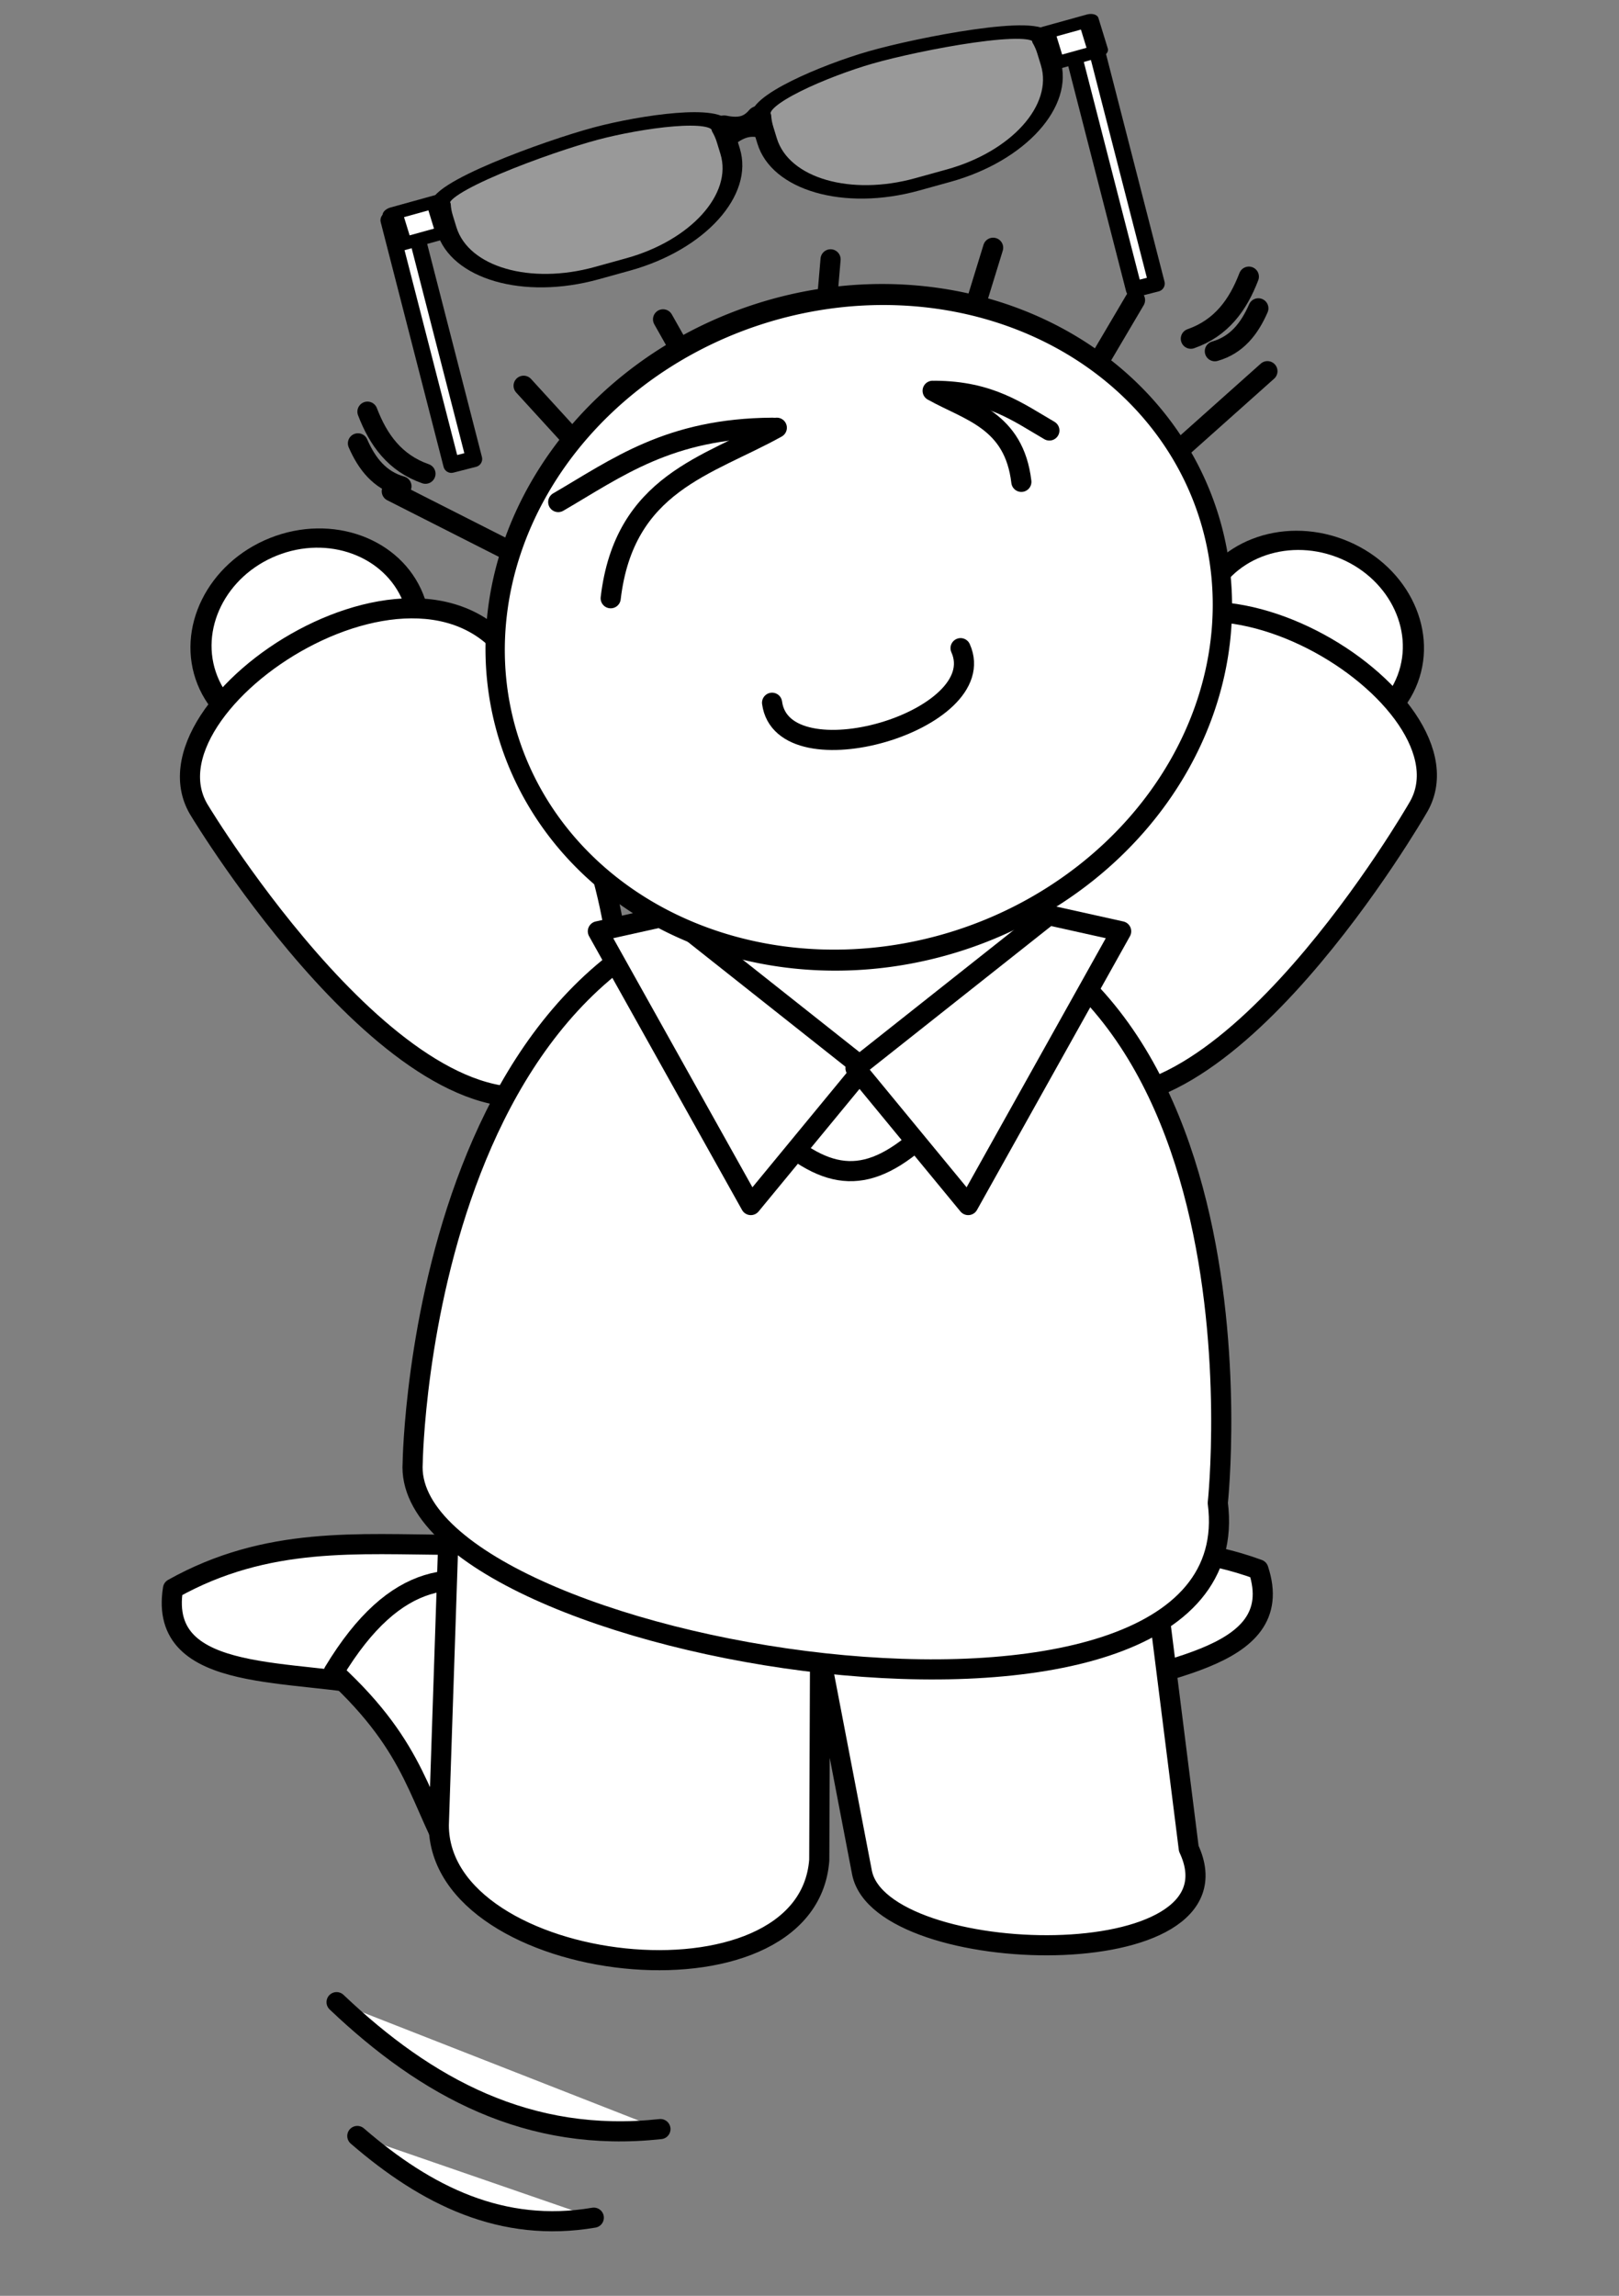<?xml version="1.0" encoding="UTF-8" standalone="no"?>
<!-- Created with Inkscape (http://www.inkscape.org/) -->

<svg
   xmlns:dc="http://purl.org/dc/elements/1.1/"
   xmlns:cc="http://creativecommons.org/ns#"
   xmlns:rdf="http://www.w3.org/1999/02/22-rdf-syntax-ns#"
   xmlns:svg="http://www.w3.org/2000/svg"
   xmlns="http://www.w3.org/2000/svg"
   xmlns:xlink="http://www.w3.org/1999/xlink"
   xmlns:sodipodi="http://sodipodi.sourceforge.net/DTD/sodipodi-0.dtd"
   xmlns:inkscape="http://www.inkscape.org/namespaces/inkscape"
   width="201.094"
   height="285.131"
   id="svg2"
   sodipodi:version="0.32"
   inkscape:version="0.48.2 r9819"
   sodipodi:docname="specman-jump.svg"
   inkscape:output_extension="org.inkscape.output.svg.inkscape"
   inkscape:export-filename="C:\Users\Samsung\Dropbox\Andy Stuff\Drawings\Techman\specman-jump300.png"
   inkscape:export-xdpi="300"
   inkscape:export-ydpi="300"
   version="1.0"
   sodipodi:modified="true">
  <rect width="100%" height="100%" fill="#808080" stroke="none"/>
  <defs
     id="defs4">
    <inkscape:path-effect
       effect="knot"
       id="path-effect4230"
       is_visible="false"
       interruption_width="3"
       prop_to_stroke_width="true"
       add_stroke_width="true"
       add_other_stroke_width="true"
       switcher_size="15"
       crossing_points_vector="36.324 | 488.691 | 0 | 0 | 0 | 1 | 169 | 169 | 1 | 86.603 | 484.279 | 1 | 1 | 1 | 2 | 24.305 | 24.821 | 1 | 86.512 | 484.303 | 1 | 1 | 0 | 3 | 24.133 | 26.04 | 1 | 62.531 | 492.453 | 2 | 2 | 1 | 2 | 25.147 | 25.826 | 1 | 62.517 | 492.445 | 2 | 2 | 0 | 3 | 25.105 | 26.395 | 1 | 76.692 | 497.891 | 2 | 2 | 5 | 6 | 60.999 | 61 | 1 | 76.464 | 497.986 | 2 | 2 | 4 | 7 | 60.688 | 61.633 | 1 | 68.481 | 494.397 | 2 | 2 | 8 | 9 | 101 | 101 | 1 | 150.059 | 494.406 | 3 | 3 | 0 | 1 | 57.888 | 59.053 | 1 | 152.156 | 492.4 | 3 | 3 | 3 | 4 | 63.876 | 63.878 | 1 | 152.155 | 492.401 | 3 | 3 | 2 | 5 | 63.821 | 64.008 | 1 | 160.491 | 497.043 | 3 | 3 | 6 | 7 | 92.965 | 92.968 | 1 | 160.491 | 497.042 | 3 | 3 | 8 | 9 | 93 | 93 | 1 | 142.291 | 481.504 | 3 | 3 | 10 | 11 | 200.717 | 202.066 | 1 | 84.877 | 481.961 | 4 | 4 | 0 | 1 | 0.586 | 1.302 | 1 | 113.434 | 499.53 | 6 | 6 | 0 | 1 | 74 | 74 | 1 | 132.452 | 496.998 | 6 | 6 | 2 | 3 | 104.793 | 105.033 | 1 | -21.954 | 489.499 | 7 | 7 | 2 | 5 | 22.998 | 23.002 | 1 | -21.954 | 489.5 | 7 | 7 | 3 | 4 | 22.999 | 23.001 | 1 | -21.379 | 489.148 | 7 | 7 | 1 | 6 | 22.479 | 23.607 | 1 | -21.307 | 489.123 | 7 | 7 | 0 | 9 | 22.431 | 24.595 | 1 | -21.195 | 489.111 | 7 | 7 | 7 | 8 | 23.874 | 24.344 | 1 | -39.399 | 487.451 | 7 | 7 | 10 | 11 | 53.563 | 54.5 | 1 | 95.744 | 498.555 | 8 | 8 | 0 | 1 | 35.959 | 36.064 | 1 | -10.301 | 493.234 | 9 | 9 | 0 | 1 | 12.273 | 13.729 | 1 | 9.028 | 494.682 | 9 | 9 | 2 | 3 | 46.972 | 47.525 | 1 | 10.766 | 494.179 | 9 | 9 | 4 | 5 | 50.763 | 51.547 | 1 | 142.432 | 497.437 | 12 | 12 | 0 | 1 | 0.01 | 3 | 1" />
    <inkscape:path-effect
       effect="gears"
       id="path-effect4228"
       is_visible="false"
       teeth="10"
       phi="5" />
    <inkscape:path-effect
       effect="envelope"
       id="path-effect4226"
       is_visible="true"
       yy="true"
       xx="true"
       bendpath1="m -55.761,478.495 c 69.513,-30.167 139.805,-55.717 223.818,0"
       bendpath2="m 168.057,478.495 24.305,16.549"
       bendpath3="m -55.761,500.161 223.818,0"
       bendpath4="m -54.908,475.51 -24.731,22.945"
       bendpath4-nodetypes="cc"
       bendpath2-nodetypes="cc"
       bendpath1-nodetypes="cc" />
    <linearGradient
       id="linearGradient3401">
      <stop
         id="stop3403"
         offset="0"
         style="stop-color:#ff9191;stop-opacity:1;" />
      <stop
         id="stop3405"
         offset="1"
         style="stop-color:#ff9191;stop-opacity:1;" />
    </linearGradient>
    <linearGradient
       id="linearGradient3316">
      <stop
         style="stop-color:#ffffff;stop-opacity:1;"
         offset="0"
         id="stop3318" />
      <stop
         style="stop-color:#ffffff;stop-opacity:0;"
         offset="1"
         id="stop3320" />
    </linearGradient>
    <linearGradient
       id="linearGradient3706">
      <stop
         style="stop-color:#ffffff;stop-opacity:0.827;"
         offset="0"
         id="stop3708" />
      <stop
         style="stop-color:#ffffff;stop-opacity:0;"
         offset="1"
         id="stop3710" />
    </linearGradient>
    <linearGradient
       id="linearGradient4497">
      <stop
         style="stop-color:#ffae2c;stop-opacity:1;"
         offset="0"
         id="stop4499" />
      <stop
         style="stop-color:#ff9e00;stop-opacity:1;"
         offset="1"
         id="stop4501" />
    </linearGradient>
    <linearGradient
       id="linearGradient4254">
      <stop
         style="stop-color:#ff9191;stop-opacity:1;"
         offset="0"
         id="stop4256" />
      <stop
         style="stop-color:#b55858;stop-opacity:1;"
         offset="1"
         id="stop4258" />
    </linearGradient>
    <linearGradient
       id="linearGradient3800">
      <stop
         style="stop-color:#ffffff;stop-opacity:1;"
         offset="0"
         id="stop3802" />
      <stop
         style="stop-color:#ffffff;stop-opacity:0;"
         offset="1"
         id="stop3804" />
    </linearGradient>
    <linearGradient
       id="linearGradient3707">
      <stop
         style="stop-color:#ffffff;stop-opacity:1;"
         offset="0"
         id="stop3687" />
      <stop
         style="stop-color:#ffdd7c;stop-opacity:1;"
         offset="1"
         id="stop3711" />
    </linearGradient>
    <linearGradient
       id="linearGradient3692">
      <stop
         style="stop-color:#ff9e00;stop-opacity:1;"
         offset="0"
         id="stop3694" />
      <stop
         id="stop3705"
         offset="0.5"
         style="stop-color:#ffffff;stop-opacity:1;" />
      <stop
         style="stop-color:#ff9e00;stop-opacity:1;"
         offset="1"
         id="stop3696" />
    </linearGradient>
    <linearGradient
       inkscape:collect="always"
       xlink:href="#linearGradient3800"
       id="linearGradient3806"
       x1="167.156"
       y1="298.179"
       x2="167.156"
       y2="311.577"
       gradientUnits="userSpaceOnUse" />
    <linearGradient
       inkscape:collect="always"
       xlink:href="#linearGradient4254"
       id="linearGradient4260"
       x1="148.703"
       y1="318.687"
       x2="185.484"
       y2="318.687"
       gradientUnits="userSpaceOnUse" />
    <linearGradient
       inkscape:collect="always"
       xlink:href="#linearGradient4254"
       id="linearGradient4396"
       gradientUnits="userSpaceOnUse"
       x1="148.703"
       y1="318.687"
       x2="185.484"
       y2="318.687"
       gradientTransform="matrix(1,0,0,-1,0,1052.362)" />
    <linearGradient
       inkscape:collect="always"
       xlink:href="#linearGradient4254"
       id="linearGradient4399"
       gradientUnits="userSpaceOnUse"
       gradientTransform="translate(0,-1.7382813e-5)"
       x1="148.703"
       y1="318.687"
       x2="185.484"
       y2="318.687" />
    <linearGradient
       inkscape:collect="always"
       xlink:href="#linearGradient4254"
       id="linearGradient4465"
       gradientUnits="userSpaceOnUse"
       x1="148.703"
       y1="318.687"
       x2="185.484"
       y2="318.687" />
    <linearGradient
       inkscape:collect="always"
       xlink:href="#linearGradient4254"
       id="linearGradient4481"
       gradientUnits="userSpaceOnUse"
       x1="148.703"
       y1="318.687"
       x2="185.484"
       y2="318.687"
       gradientTransform="matrix(0.65,0,0,0.65,239.123,164.452)" />
    <linearGradient
       inkscape:collect="always"
       xlink:href="#linearGradient3707"
       id="linearGradient4495"
       x1="335.914"
       y1="425.205"
       x2="359.77"
       y2="425.205"
       gradientUnits="userSpaceOnUse" />
    <linearGradient
       inkscape:collect="always"
       xlink:href="#linearGradient4497"
       id="linearGradient4503"
       x1="335.917"
       y1="414.394"
       x2="359.76"
       y2="414.394"
       gradientUnits="userSpaceOnUse" />
    <linearGradient
       inkscape:collect="always"
       xlink:href="#linearGradient4254"
       id="linearGradient4569"
       gradientUnits="userSpaceOnUse"
       gradientTransform="matrix(0.65,0,0,0.65,239.123,164.452)"
       x1="148.703"
       y1="318.687"
       x2="185.484"
       y2="318.687" />
    <linearGradient
       inkscape:collect="always"
       xlink:href="#linearGradient4254"
       id="linearGradient4590"
       gradientUnits="userSpaceOnUse"
       gradientTransform="matrix(0.65,0,0,0.65,239.123,164.452)"
       x1="148.703"
       y1="318.687"
       x2="185.484"
       y2="318.687" />
    <linearGradient
       inkscape:collect="always"
       xlink:href="#linearGradient3707"
       id="linearGradient4592"
       gradientUnits="userSpaceOnUse"
       x1="335.914"
       y1="425.205"
       x2="359.77"
       y2="425.205" />
    <linearGradient
       inkscape:collect="always"
       xlink:href="#linearGradient4497"
       id="linearGradient4594"
       gradientUnits="userSpaceOnUse"
       x1="335.917"
       y1="414.394"
       x2="359.76"
       y2="414.394" />
    <linearGradient
       inkscape:collect="always"
       xlink:href="#linearGradient3706"
       id="linearGradient2322"
       gradientUnits="userSpaceOnUse"
       x1="335.719"
       y1="414.359"
       x2="353.75"
       y2="414.359"
       gradientTransform="matrix(3.573,-0.002,-0.002,3.573,-872.347,-1020.083)" />
    <linearGradient
       inkscape:collect="always"
       xlink:href="#linearGradient3707"
       id="linearGradient2332"
       gradientUnits="userSpaceOnUse"
       x1="331.717"
       y1="437.795"
       x2="365.748"
       y2="437.795"
       gradientTransform="matrix(3.573,-0.002,-0.002,3.573,-872.347,-1020.083)" />
    <linearGradient
       inkscape:collect="always"
       xlink:href="#linearGradient4254"
       id="linearGradient2339"
       gradientUnits="userSpaceOnUse"
       gradientTransform="matrix(3.315,-0.001,-0.001,3.315,-180.478,-785.117)"
       x1="148.703"
       y1="318.687"
       x2="185.484"
       y2="318.687" />
    <linearGradient
       inkscape:collect="always"
       xlink:href="#linearGradient3316"
       id="linearGradient3322"
       x1="349.152"
       y1="707.902"
       x2="373.044"
       y2="707.902"
       gradientUnits="userSpaceOnUse" />
    <linearGradient
       inkscape:collect="always"
       xlink:href="#linearGradient3706"
       id="linearGradient3326"
       gradientUnits="userSpaceOnUse"
       gradientTransform="matrix(3.573,-0.002,-0.002,3.573,-872.347,-1100.083)"
       x1="335.719"
       y1="414.359"
       x2="353.75"
       y2="414.359" />
    <linearGradient
       inkscape:collect="always"
       xlink:href="#linearGradient3706"
       id="linearGradient3386"
       gradientUnits="userSpaceOnUse"
       gradientTransform="matrix(3.573,0.002,-0.002,-3.573,-872.347,2152.445)"
       x1="335.719"
       y1="414.359"
       x2="353.75"
       y2="414.359" />
    <linearGradient
       inkscape:collect="always"
       xlink:href="#linearGradient4254"
       id="linearGradient3393"
       gradientUnits="userSpaceOnUse"
       gradientTransform="matrix(3.573,-0.002,-0.002,3.573,-872.347,-1100.083)"
       x1="335.719"
       y1="414.359"
       x2="353.75"
       y2="414.359" />
    <linearGradient
       inkscape:collect="always"
       xlink:href="#linearGradient4254"
       id="linearGradient3430"
       gradientUnits="userSpaceOnUse"
       gradientTransform="matrix(3.315,-0.001,-0.001,3.315,-180.478,-785.117)"
       x1="148.703"
       y1="318.687"
       x2="185.484"
       y2="318.687" />
    <linearGradient
       inkscape:collect="always"
       xlink:href="#linearGradient3707"
       id="linearGradient3432"
       gradientUnits="userSpaceOnUse"
       gradientTransform="matrix(3.573,-0.002,-0.002,3.573,-872.347,-1020.083)"
       x1="331.717"
       y1="437.795"
       x2="365.748"
       y2="437.795" />
    <linearGradient
       inkscape:collect="always"
       xlink:href="#linearGradient3706"
       id="linearGradient3434"
       gradientUnits="userSpaceOnUse"
       gradientTransform="matrix(3.573,-0.002,-0.002,3.573,-872.347,-1020.083)"
       x1="335.719"
       y1="414.359"
       x2="353.75"
       y2="414.359" />
    <linearGradient
       inkscape:collect="always"
       xlink:href="#linearGradient3316"
       id="linearGradient3436"
       gradientUnits="userSpaceOnUse"
       x1="349.152"
       y1="707.902"
       x2="373.044"
       y2="707.902" />
    <linearGradient
       inkscape:collect="always"
       xlink:href="#linearGradient3316"
       id="linearGradient4267"
       gradientUnits="userSpaceOnUse"
       x1="349.152"
       y1="707.902"
       x2="373.044"
       y2="707.902"
       gradientTransform="translate(15.365,6.293)" />
    <linearGradient
       inkscape:collect="always"
       xlink:href="#linearGradient3706"
       id="linearGradient4270"
       gradientUnits="userSpaceOnUse"
       gradientTransform="matrix(3.573,-0.002,-0.002,3.573,-856.982,-1013.79)"
       x1="335.719"
       y1="414.359"
       x2="353.75"
       y2="414.359" />
    <linearGradient
       inkscape:collect="always"
       xlink:href="#linearGradient3707"
       id="linearGradient4279"
       gradientUnits="userSpaceOnUse"
       gradientTransform="matrix(3.573,-0.002,-0.002,3.573,-856.982,-1013.79)"
       x1="331.717"
       y1="437.795"
       x2="365.748"
       y2="437.795" />
    <linearGradient
       inkscape:collect="always"
       xlink:href="#linearGradient4254"
       id="linearGradient4286"
       gradientUnits="userSpaceOnUse"
       gradientTransform="matrix(3.315,-0.001,-0.001,3.315,-165.112,-778.824)"
       x1="148.703"
       y1="318.687"
       x2="185.484"
       y2="318.687" />
    <linearGradient
       inkscape:collect="always"
       xlink:href="#linearGradient4254"
       id="linearGradient4306"
       gradientUnits="userSpaceOnUse"
       gradientTransform="matrix(3.315,-0.001,-0.001,3.315,-165.112,-778.824)"
       x1="148.703"
       y1="318.687"
       x2="185.484"
       y2="318.687" />
    <linearGradient
       inkscape:collect="always"
       xlink:href="#linearGradient3707"
       id="linearGradient4308"
       gradientUnits="userSpaceOnUse"
       gradientTransform="matrix(3.573,-0.002,-0.002,3.573,-856.982,-1013.79)"
       x1="331.717"
       y1="437.795"
       x2="365.748"
       y2="437.795" />
    <linearGradient
       inkscape:collect="always"
       xlink:href="#linearGradient3706"
       id="linearGradient4310"
       gradientUnits="userSpaceOnUse"
       gradientTransform="matrix(3.573,-0.002,-0.002,3.573,-856.982,-1013.79)"
       x1="335.719"
       y1="414.359"
       x2="353.75"
       y2="414.359" />
    <linearGradient
       inkscape:collect="always"
       xlink:href="#linearGradient3706"
       id="linearGradient4314"
       gradientUnits="userSpaceOnUse"
       gradientTransform="matrix(3.573,-0.002,-0.002,3.573,-856.982,-1013.79)"
       x1="335.719"
       y1="414.359"
       x2="353.75"
       y2="414.359" />
    <linearGradient
       inkscape:collect="always"
       xlink:href="#linearGradient3707"
       id="linearGradient4323"
       gradientUnits="userSpaceOnUse"
       gradientTransform="matrix(3.573,-0.002,-0.002,3.573,-856.982,-1013.79)"
       x1="331.717"
       y1="437.795"
       x2="365.748"
       y2="437.795" />
    <linearGradient
       inkscape:collect="always"
       xlink:href="#linearGradient4254"
       id="linearGradient4330"
       gradientUnits="userSpaceOnUse"
       gradientTransform="matrix(3.315,-0.001,-0.001,3.315,-165.112,-778.824)"
       x1="148.703"
       y1="318.687"
       x2="185.484"
       y2="318.687" />
  </defs>
  <sodipodi:namedview
     id="base"
     pagecolor="#ffffff"
     bordercolor="#666666"
     borderopacity="1.0"
     gridtolerance="10000"
     guidetolerance="10"
     objecttolerance="10"
     inkscape:pageopacity="0.0"
     inkscape:pageshadow="2"
     inkscape:zoom="1.3715585"
     inkscape:cx="-7.3792544"
     inkscape:cy="153.60449"
     inkscape:document-units="px"
     inkscape:current-layer="layer2"
     inkscape:window-width="1366"
     inkscape:window-height="746"
     inkscape:window-x="-8"
     inkscape:window-y="-8"
     showguides="true"
     inkscape:guide-bbox="true"
     showgrid="false"
     inkscape:window-maximized="1"
     fit-margin-top="0"
     fit-margin-left="0"
     fit-margin-right="0"
     fit-margin-bottom="0" />
  <g
     inkscape:label="Layer 1"
     inkscape:groupmode="layer"
     id="layer1"
     style="display:inline"
     transform="translate(53.936,-254.526)" />
  <g
     inkscape:groupmode="layer"
     id="layer2"
     inkscape:label="layer2"
     style="display:inline"
     transform="translate(53.936,-254.526)">
    <path
       style="fill:#ffffff;fill-opacity:1;fill-rule:nonzero;stroke:#000000;stroke-width:2.5;stroke-linecap:round;stroke-linejoin:round;stroke-miterlimit:4;stroke-opacity:1;stroke-dasharray:none;stroke-dashoffset:0"
       d="m -6.201,464.205 c -10.833,-2.574 -28.193,-0.289 -26.248,-12.374 11.703,-6.556 22.971,-5.488 34.643,-5.449 6.479,0.022 10.983,-6.135 19.954,-2.366 l 2.1,14.979 -30.448,5.21 z"
       id="path3176"
       sodipodi:nodetypes="ccsccc"
       inkscape:connector-curvature="0" />
    <path
       style="fill:#ffffff;stroke:#000000;stroke-width:2.5;stroke-linecap:round;stroke-linejoin:round;stroke-miterlimit:4;stroke-opacity:1;stroke-dasharray:none;stroke-dashoffset:0"
       d="m 2.87,486.337 c -4.824,-7.962 -4.771,-14.423 -15.356,-24.157 15.481,-25.671 30.961,-0.005 46.442,0 L 46.316,488.771 z"
       id="path5470"
       inkscape:connector-curvature="0"
       sodipodi:nodetypes="ccccc" />
    <g
       transform="matrix(-0.463,-1.04,-1.04,0.463,479.605,209.864)"
       inkscape:transform-center-y="-24.125485"
       inkscape:transform-center-x="-14.123548"
       id="g4682">
      <path
         transform="matrix(0.498,-0.492,0.559,0.566,-486.784,458.669)"
         d="m 660.339,355.317 c 0,8.304 -6.869,15.036 -15.342,15.036 -8.473,0 -15.342,-6.732 -15.342,-15.036 0,-8.304 6.869,-15.036 15.342,-15.036 8.473,0 15.342,6.732 15.342,15.036 z"
         sodipodi:ry="15.035603"
         sodipodi:rx="15.342452"
         sodipodi:cy="355.31677"
         sodipodi:cx="644.99664"
         id="path4684"
         style="fill:#ffffff;fill-opacity:1;fill-rule:nonzero;stroke:#000000;stroke-width:2.943;stroke-linecap:round;stroke-linejoin:round;stroke-miterlimit:4;stroke-opacity:1;stroke-dasharray:none;stroke-dashoffset:0"
         sodipodi:type="arc"
         inkscape:transform-center-x="-2.5915726"
         inkscape:transform-center-y="-5.8295126" />
      <path
         sodipodi:nodetypes="czcc"
         id="path4686"
         d="m 11.269,338.722 c 0,0 -25.094,34.526 -12.62,47.424 C 10.9,398.814 38.368,365.062 38.368,365.062 51.863,349.378 19.065,327.253 11.269,338.722 z"
         style="fill:#ffffff;fill-opacity:1;fill-rule:nonzero;stroke:#000000;stroke-width:2.197;stroke-linecap:round;stroke-linejoin:round;stroke-miterlimit:4;stroke-opacity:1;stroke-dasharray:none;stroke-dashoffset:0"
         inkscape:connector-curvature="0" />
    </g>
    <g
       id="g4678"
       inkscape:transform-center-x="14.611803"
       inkscape:transform-center-y="-24.145148"
       transform="matrix(0.447,-1.06,1.06,0.447,-393.15,215.868)">
      <path
         inkscape:transform-center-y="-5.8295126"
         inkscape:transform-center-x="-2.5915726"
         sodipodi:type="arc"
         style="fill:#ffffff;fill-opacity:1;fill-rule:nonzero;stroke:#000000;stroke-width:2.911;stroke-linecap:round;stroke-linejoin:round;stroke-miterlimit:4;stroke-opacity:1;stroke-dasharray:none;stroke-dashoffset:0"
         id="path3172"
         sodipodi:cx="644.99664"
         sodipodi:cy="355.31677"
         sodipodi:rx="15.342452"
         sodipodi:ry="15.035603"
         d="m 660.339,355.317 c 0,8.304 -6.869,15.036 -15.342,15.036 -8.473,0 -15.342,-6.732 -15.342,-15.036 0,-8.304 6.869,-15.036 15.342,-15.036 8.473,0 15.342,6.732 15.342,15.036 z"
         transform="matrix(0.498,-0.492,0.559,0.566,-486.784,458.669)" />
      <path
         inkscape:connector-curvature="0"
         style="fill:#ffffff;fill-opacity:1;fill-rule:nonzero;stroke:#000000;stroke-width:2.173;stroke-linecap:round;stroke-linejoin:round;stroke-miterlimit:4;stroke-opacity:1;stroke-dasharray:none;stroke-dashoffset:0"
         d="m 11.269,338.722 c 0,0 -25.094,34.526 -12.62,47.424 C 10.9,398.814 38.368,365.062 38.368,365.062 51.863,349.378 19.065,327.253 11.269,338.722 z"
         id="path3166"
         sodipodi:nodetypes="czcc" />
    </g>
    <path
       sodipodi:nodetypes="ccsccc"
       id="path3178"
       d="m 78.434,465.85 c 10.282,-4.272 27.785,-4.791 23.933,-16.41 -12.6,-4.601 -23.553,-1.747 -35.068,0.157 -6.392,1.057 -11.822,-4.301 -20.075,0.853 l 0.321,15.122 30.889,0.277 z"
       style="fill:#ffffff;fill-opacity:1;fill-rule:nonzero;stroke:#000000;stroke-width:2.5;stroke-linecap:round;stroke-linejoin:round;stroke-miterlimit:4;stroke-opacity:1;stroke-dasharray:none;stroke-dashoffset:0"
       inkscape:transform-center-x="-6.6863683"
       inkscape:transform-center-y="-4.8460399"
       inkscape:connector-curvature="0" />
    <path
       style="fill:#ffffff;fill-opacity:1;fill-rule:nonzero;stroke:#000000;stroke-width:2.5;stroke-linecap:round;stroke-linejoin:round;stroke-miterlimit:4;stroke-opacity:1;stroke-dasharray:none;stroke-dashoffset:0"
       d="m 1.897,441.362 -1.329,39.832 c 0.005,18.711 45.766,23.982 47.255,4.354 l 0.101,-25.582 5.212,27.144 c 2.429,11.961 48.101,13.029 40.585,-3.001 l -4.68,-37.206 z"
       id="path3174"
       sodipodi:nodetypes="cccccccc"
       inkscape:connector-curvature="0" />
    <path
       style="fill:#ffffff;fill-opacity:1;fill-rule:nonzero;stroke:#000000;stroke-width:2.5;stroke-linecap:round;stroke-linejoin:round;stroke-miterlimit:4;stroke-opacity:1;stroke-dasharray:none;stroke-dashoffset:0"
       d="m -2.677,436.189 c 0,0 1.034,-73.291 55,-71 53,2.25 45,76 45,76 4.667,36.14 -101.667,18.613 -100,-5 z"
       id="path3144"
       sodipodi:nodetypes="czcc"
       inkscape:connector-curvature="0" />
    <path
       sodipodi:nodetypes="czcc"
       id="path3150"
       d="m 29.323,381.189 c 0,0 -17.966,-16.291 23,-16 40.985,0.291 22,14 22,14 -21.333,29.14 -24.667,25.613 -45,2 z"
       style="fill:#ffffff;fill-opacity:1;fill-rule:nonzero;stroke:#000000;stroke-width:2.5;stroke-linecap:round;stroke-linejoin:round;stroke-miterlimit:4;stroke-opacity:1;stroke-dasharray:none;stroke-dashoffset:0"
       inkscape:connector-curvature="0" />
    <path
       style="fill:#ffffff;fill-opacity:1;fill-rule:nonzero;stroke:#000000;stroke-width:2.5;stroke-linecap:round;stroke-linejoin:round;stroke-miterlimit:4;stroke-opacity:1;stroke-dasharray:none;stroke-dashoffset:0"
       d="m 20.323,370.189 19,34 14,-17 -24,-19 -9,2 z"
       id="path3146"
       inkscape:connector-curvature="0" />
    <path
       style="fill:#ffffff;fill-opacity:1;fill-rule:nonzero;stroke:#000000;stroke-width:2.5;stroke-linecap:round;stroke-linejoin:round;stroke-miterlimit:4;stroke-opacity:1;stroke-dasharray:none;stroke-dashoffset:0"
       d="M -5.274,315.539 16.401,326.529"
       id="path3152"
       inkscape:connector-curvature="0" />
    <path
       style="fill:#ffffff;fill-opacity:1;fill-rule:nonzero;stroke:#000000;stroke-width:2.5;stroke-linecap:round;stroke-linejoin:round;stroke-miterlimit:4;stroke-opacity:1;stroke-dasharray:none;stroke-dashoffset:0"
       d="M 11.102,302.434 25.182,317.845"
       id="path3154"
       inkscape:connector-curvature="0" />
    <path
       style="fill:#ffffff;fill-opacity:1;fill-rule:nonzero;stroke:#000000;stroke-width:2.5;stroke-linecap:round;stroke-linejoin:round;stroke-miterlimit:4;stroke-opacity:1;stroke-dasharray:none;stroke-dashoffset:0"
       d="M 28.42,294.186 39.181,313.266"
       id="path3156"
       inkscape:connector-curvature="0" />
    <path
       style="fill:#ffffff;fill-opacity:1;fill-rule:nonzero;stroke:#000000;stroke-width:2.5;stroke-linecap:round;stroke-linejoin:round;stroke-miterlimit:4;stroke-opacity:1;stroke-dasharray:none;stroke-dashoffset:0"
       d="m 49.228,286.734 -1.87,21.92"
       id="path3158"
       inkscape:connector-curvature="0" />
    <path
       style="fill:#ffffff;fill-opacity:1;fill-rule:nonzero;stroke:#000000;stroke-width:2.5;stroke-linecap:round;stroke-linejoin:round;stroke-miterlimit:4;stroke-opacity:1;stroke-dasharray:none;stroke-dashoffset:0"
       d="M 69.419,285.295 61.908,309.706"
       id="path3160"
       inkscape:connector-curvature="0" />
    <path
       style="fill:#ffffff;fill-opacity:1;fill-rule:nonzero;stroke:#000000;stroke-width:2.5;stroke-linecap:round;stroke-linejoin:round;stroke-miterlimit:4;stroke-opacity:1;stroke-dasharray:none;stroke-dashoffset:0"
       d="M 87.043,291.798 76.659,309.4"
       id="path3162"
       inkscape:connector-curvature="0" />
    <path
       style="fill:#ffffff;fill-opacity:1;fill-rule:nonzero;stroke:#000000;stroke-width:2.5;stroke-linecap:round;stroke-linejoin:round;stroke-miterlimit:4;stroke-opacity:1;stroke-dasharray:none;stroke-dashoffset:0"
       d="M 103.49,300.624 87.496,314.895"
       id="path3164"
       inkscape:connector-curvature="0" />
    <path
       sodipodi:type="arc"
       style="fill:#ffffff;fill-opacity:1;fill-rule:nonzero;stroke:#000000;stroke-width:5.601;stroke-linecap:round;stroke-linejoin:round;stroke-miterlimit:4;stroke-opacity:1;stroke-dasharray:none;stroke-dashoffset:0"
       id="path2160"
       sodipodi:cx="490.47076"
       sodipodi:cy="244.74196"
       sodipodi:rx="107.56804"
       sodipodi:ry="86.843918"
       d="m 598.039,244.742 a 107.568,86.844 0 1 1 -215.136,0 107.568,86.844 0 1 1 215.136,0 z"
       transform="matrix(0.403,-0.132,0.146,0.447,-180.66,287.779)" />
    <path
       style="fill:#ffffff;fill-opacity:1;fill-rule:nonzero;stroke:#000000;stroke-width:2.5;stroke-linecap:round;stroke-linejoin:round;stroke-miterlimit:4;stroke-opacity:1;stroke-dasharray:none;stroke-dashoffset:0"
       d="m 41.962,341.803 c 1.323,9.836 27.456,2.248 23.413,-6.778"
       id="path3142"
       sodipodi:nodetypes="cc"
       inkscape:connector-curvature="0" />
    <path
       id="path3148"
       d="m 85.323,370.189 -19,34 -14,-17 24,-19 9,2 z"
       style="fill:#ffffff;fill-opacity:1;fill-rule:nonzero;stroke:#000000;stroke-width:2.5;stroke-linecap:round;stroke-linejoin:round;stroke-miterlimit:4;stroke-opacity:1;stroke-dasharray:none;stroke-dashoffset:0"
       inkscape:connector-curvature="0" />
    <g
       id="g5460"
       transform="matrix(0.543,0,0,0.543,210.303,137.333)">
      <path
         sodipodi:nodetypes="cc"
         transform="translate(-53.936,254.526)"
         inkscape:connector-curvature="0"
         id="path4688"
         d="m -255,59.131 c -15.702,8.751 -34.887,12.625 -38,39"
         style="fill:none;stroke:#000000;stroke-width:4.605;stroke-linecap:round;stroke-linejoin:round;stroke-miterlimit:4;stroke-opacity:1;stroke-dasharray:none;stroke-dashoffset:0" />
      <path
         sodipodi:nodetypes="cc"
         transform="translate(-53.936,254.526)"
         inkscape:connector-curvature="0"
         id="path5458"
         d="m -256,59.131 c -23.692,0.148 -35.538,9.18 -49,17"
         style="fill:none;stroke:#000000;stroke-width:4.605;stroke-linecap:round;stroke-linejoin:round;stroke-miterlimit:4;stroke-opacity:1;stroke-dasharray:none;stroke-dashoffset:0" />
    </g>
    <g
       id="g5464"
       transform="matrix(-0.29,0,0,0.29,-27.686,212.1)">
      <path
         style="fill:none;stroke:#000000;stroke-width:8.624;stroke-linecap:round;stroke-linejoin:round;stroke-miterlimit:4;stroke-opacity:1;stroke-dasharray:none;stroke-dashoffset:0"
         d="m -255,59.131 c -15.702,8.751 -34.887,12.625 -38,39"
         id="path5466"
         inkscape:connector-curvature="0"
         transform="translate(-53.936,254.526)"
         sodipodi:nodetypes="cc" />
      <path
         style="fill:none;stroke:#000000;stroke-width:8.624;stroke-linecap:round;stroke-linejoin:round;stroke-miterlimit:4;stroke-opacity:1;stroke-dasharray:none;stroke-dashoffset:0"
         d="m -256,59.131 c -23.692,0.148 -35.538,9.18 -49,17"
         id="path5468"
         inkscape:connector-curvature="0"
         transform="translate(-53.936,254.526)"
         sodipodi:nodetypes="cc" />
    </g>
    <g
       id="g5478"
       transform="matrix(0.746,0.279,-0.279,0.746,105.352,124.382)">
      <path
         sodipodi:nodetypes="cc"
         inkscape:connector-curvature="0"
         id="path5474"
         d="m 28.445,497.138 c 17.79,7.565 35.778,10.149 54.238,0.847"
         style="fill:#ffffff;fill-opacity:1;stroke:#000000;stroke-width:3.141;stroke-linecap:round;stroke-linejoin:round;stroke-miterlimit:4;stroke-opacity:1;stroke-dasharray:none;stroke-dashoffset:0" />
      <path
         sodipodi:nodetypes="cc"
         inkscape:connector-curvature="0"
         id="path5476"
         d="m 38.784,515.552 c 13.365,4.959 26.482,6.3 39.004,-0.988"
         style="fill:#ffffff;fill-opacity:1;stroke:#000000;stroke-width:3.141;stroke-linecap:round;stroke-linejoin:round;stroke-miterlimit:4;stroke-opacity:1;stroke-dasharray:none;stroke-dashoffset:0" />
    </g>
    <g
       id="g3866"
       transform="matrix(0.969,-0.249,0.249,0.969,-72.361,75.2)"
       inkscape:transform-center-x="-37.846438"
       inkscape:transform-center-y="-28.425676">
      <rect
         style="fill:#ffffff;fill-opacity:1;stroke:#000000;stroke-width:2;stroke-linecap:round;stroke-linejoin:round;stroke-miterlimit:4;stroke-opacity:1;stroke-dasharray:none"
         id="rect3864"
         width="2.916"
         height="31.351"
         x="100.633"
         y="216.667" />
      <rect
         transform="translate(-53.936,254.526)"
         y="-37.859"
         x="67.077"
         height="31.351"
         width="2.916"
         id="rect3094"
         style="fill:#ffffff;fill-opacity:1;stroke:#000000;stroke-width:2;stroke-linecap:round;stroke-linejoin:round;stroke-miterlimit:4;stroke-opacity:1;stroke-dasharray:none" />
      <g
         inkscape:transform-center-x="1.0120877"
         transform="matrix(0.945,0.21,-0.327,0.606,-149.611,-77.192)"
         inkscape:transform-center-y="5.474002"
         id="g3834">
        <path
           style="fill:#f9f9f9;fill-opacity:0.216;stroke:#000000;stroke-width:2.5;stroke-linecap:round;stroke-linejoin:round;stroke-miterlimit:4;stroke-opacity:1;stroke-dasharray:none"
           d="m 309.924,377.347 c 0.164,0.772 0.388,1.522 0.677,2.283 l 0.843,2.22 c 3.112,8.201 12.387,12.234 20.796,9.043 l 3.794,-1.44 c 8.409,-3.191 12.673,-12.362 9.56,-20.563 l -0.843,-2.22 c -0.289,-0.761 -0.619,-1.471 -1.009,-2.157 -0.914,-3.328 -10.606,-1.753 -16.108,0.242 -5.799,2.102 -19.569,9.38 -17.71,12.592 z"
           id="rect3016"
           inkscape:connector-curvature="0"
           sodipodi:nodetypes="csssssscsc" />
        <rect
           style="fill:#ffffff;fill-opacity:1;stroke:#000000;stroke-width:2.5;stroke-linecap:round;stroke-linejoin:round;stroke-miterlimit:4;stroke-opacity:1;stroke-dasharray:none"
           id="rect3021"
           width="5.641"
           height="6.189"
           x="149.75"
           y="461.665"
           transform="matrix(0.935,-0.355,0.355,0.935,0,0)" />
        <path
           sodipodi:nodetypes="csssssscsc"
           inkscape:connector-curvature="0"
           id="path3023"
           d="m 382.349,349.862 c 0.389,0.687 0.72,1.396 1.009,2.157 l 0.843,2.22 c 3.112,8.201 -1.152,17.372 -9.56,20.563 l -3.795,1.44 c -8.409,3.191 -17.683,-0.842 -20.796,-9.043 l -0.843,-2.22 c -0.289,-0.761 -0.512,-1.511 -0.677,-2.283 -1.524,-3.096 6.773,-8.348 12.213,-10.506 5.733,-2.274 20.865,-5.965 21.605,-2.328 z"
           style="fill:#f9f9f9;fill-opacity:0.216;stroke:#000000;stroke-width:2.5;stroke-linecap:round;stroke-linejoin:round;stroke-miterlimit:4;stroke-opacity:1;stroke-dasharray:none" />
        <rect
           y="461.665"
           x="-239.466"
           height="6.189"
           width="5.641"
           id="rect3025"
           style="fill:#ffffff;fill-opacity:1;stroke:#000000;stroke-width:2.5;stroke-linecap:round;stroke-linejoin:round;stroke-miterlimit:4;stroke-opacity:1;stroke-dasharray:none"
           transform="matrix(-0.935,0.355,0.355,0.935,0,0)" />
        <path
           style="fill:#ffffff;fill-opacity:0;stroke:#000000;stroke-width:2.5;stroke-linecap:round;stroke-linejoin:round;stroke-miterlimit:4;stroke-opacity:1"
           d="m 343.605,363.394 c 1.868,0.617 3.431,0.431 4.285,-1.626 l 1.342,3.536 c -1.888,-0.67 -3.208,0.157 -4.285,1.626 z"
           id="rect3027"
           inkscape:connector-curvature="0"
           sodipodi:nodetypes="ccccc" />
      </g>
    </g>
    <g
       transform="matrix(-0.135,0.14,0.14,0.135,35.422,217.789)"
       id="g3876"
       style="fill:none">
      <path
         style="fill:none;stroke:#000000;stroke-width:12.864;stroke-linecap:round;stroke-linejoin:round;stroke-miterlimit:4;stroke-opacity:1;stroke-dasharray:none;stroke-dashoffset:0"
         d="m 28.445,497.138 c 17.79,7.565 35.778,10.149 54.238,0.847"
         id="path3878"
         inkscape:connector-curvature="0"
         sodipodi:nodetypes="cc" />
      <path
         style="fill:none;stroke:#000000;stroke-width:12.864;stroke-linecap:round;stroke-linejoin:round;stroke-miterlimit:4;stroke-opacity:1;stroke-dasharray:none;stroke-dashoffset:0"
         d="m 38.784,515.552 c 13.365,4.959 26.482,6.3 39.004,-0.988"
         id="path3880"
         inkscape:connector-curvature="0"
         sodipodi:nodetypes="cc" />
    </g>
    <g
       style="fill:none"
       id="g3882"
       transform="matrix(0.135,0.14,-0.14,0.135,57.465,234.558)">
      <path
         sodipodi:nodetypes="cc"
         inkscape:connector-curvature="0"
         id="path3884"
         d="m 28.445,497.138 c 17.79,7.565 35.778,10.149 54.238,0.847"
         style="fill:none;stroke:#000000;stroke-width:12.864;stroke-linecap:round;stroke-linejoin:round;stroke-miterlimit:4;stroke-opacity:1;stroke-dasharray:none;stroke-dashoffset:0" />
      <path
         sodipodi:nodetypes="cc"
         inkscape:connector-curvature="0"
         id="path3886"
         d="m 38.784,515.552 c 13.365,4.959 26.482,6.3 39.004,-0.988"
         style="fill:none;stroke:#000000;stroke-width:12.864;stroke-linecap:round;stroke-linejoin:round;stroke-miterlimit:4;stroke-opacity:1;stroke-dasharray:none;stroke-dashoffset:0" />
    </g>
  </g>
</svg>
